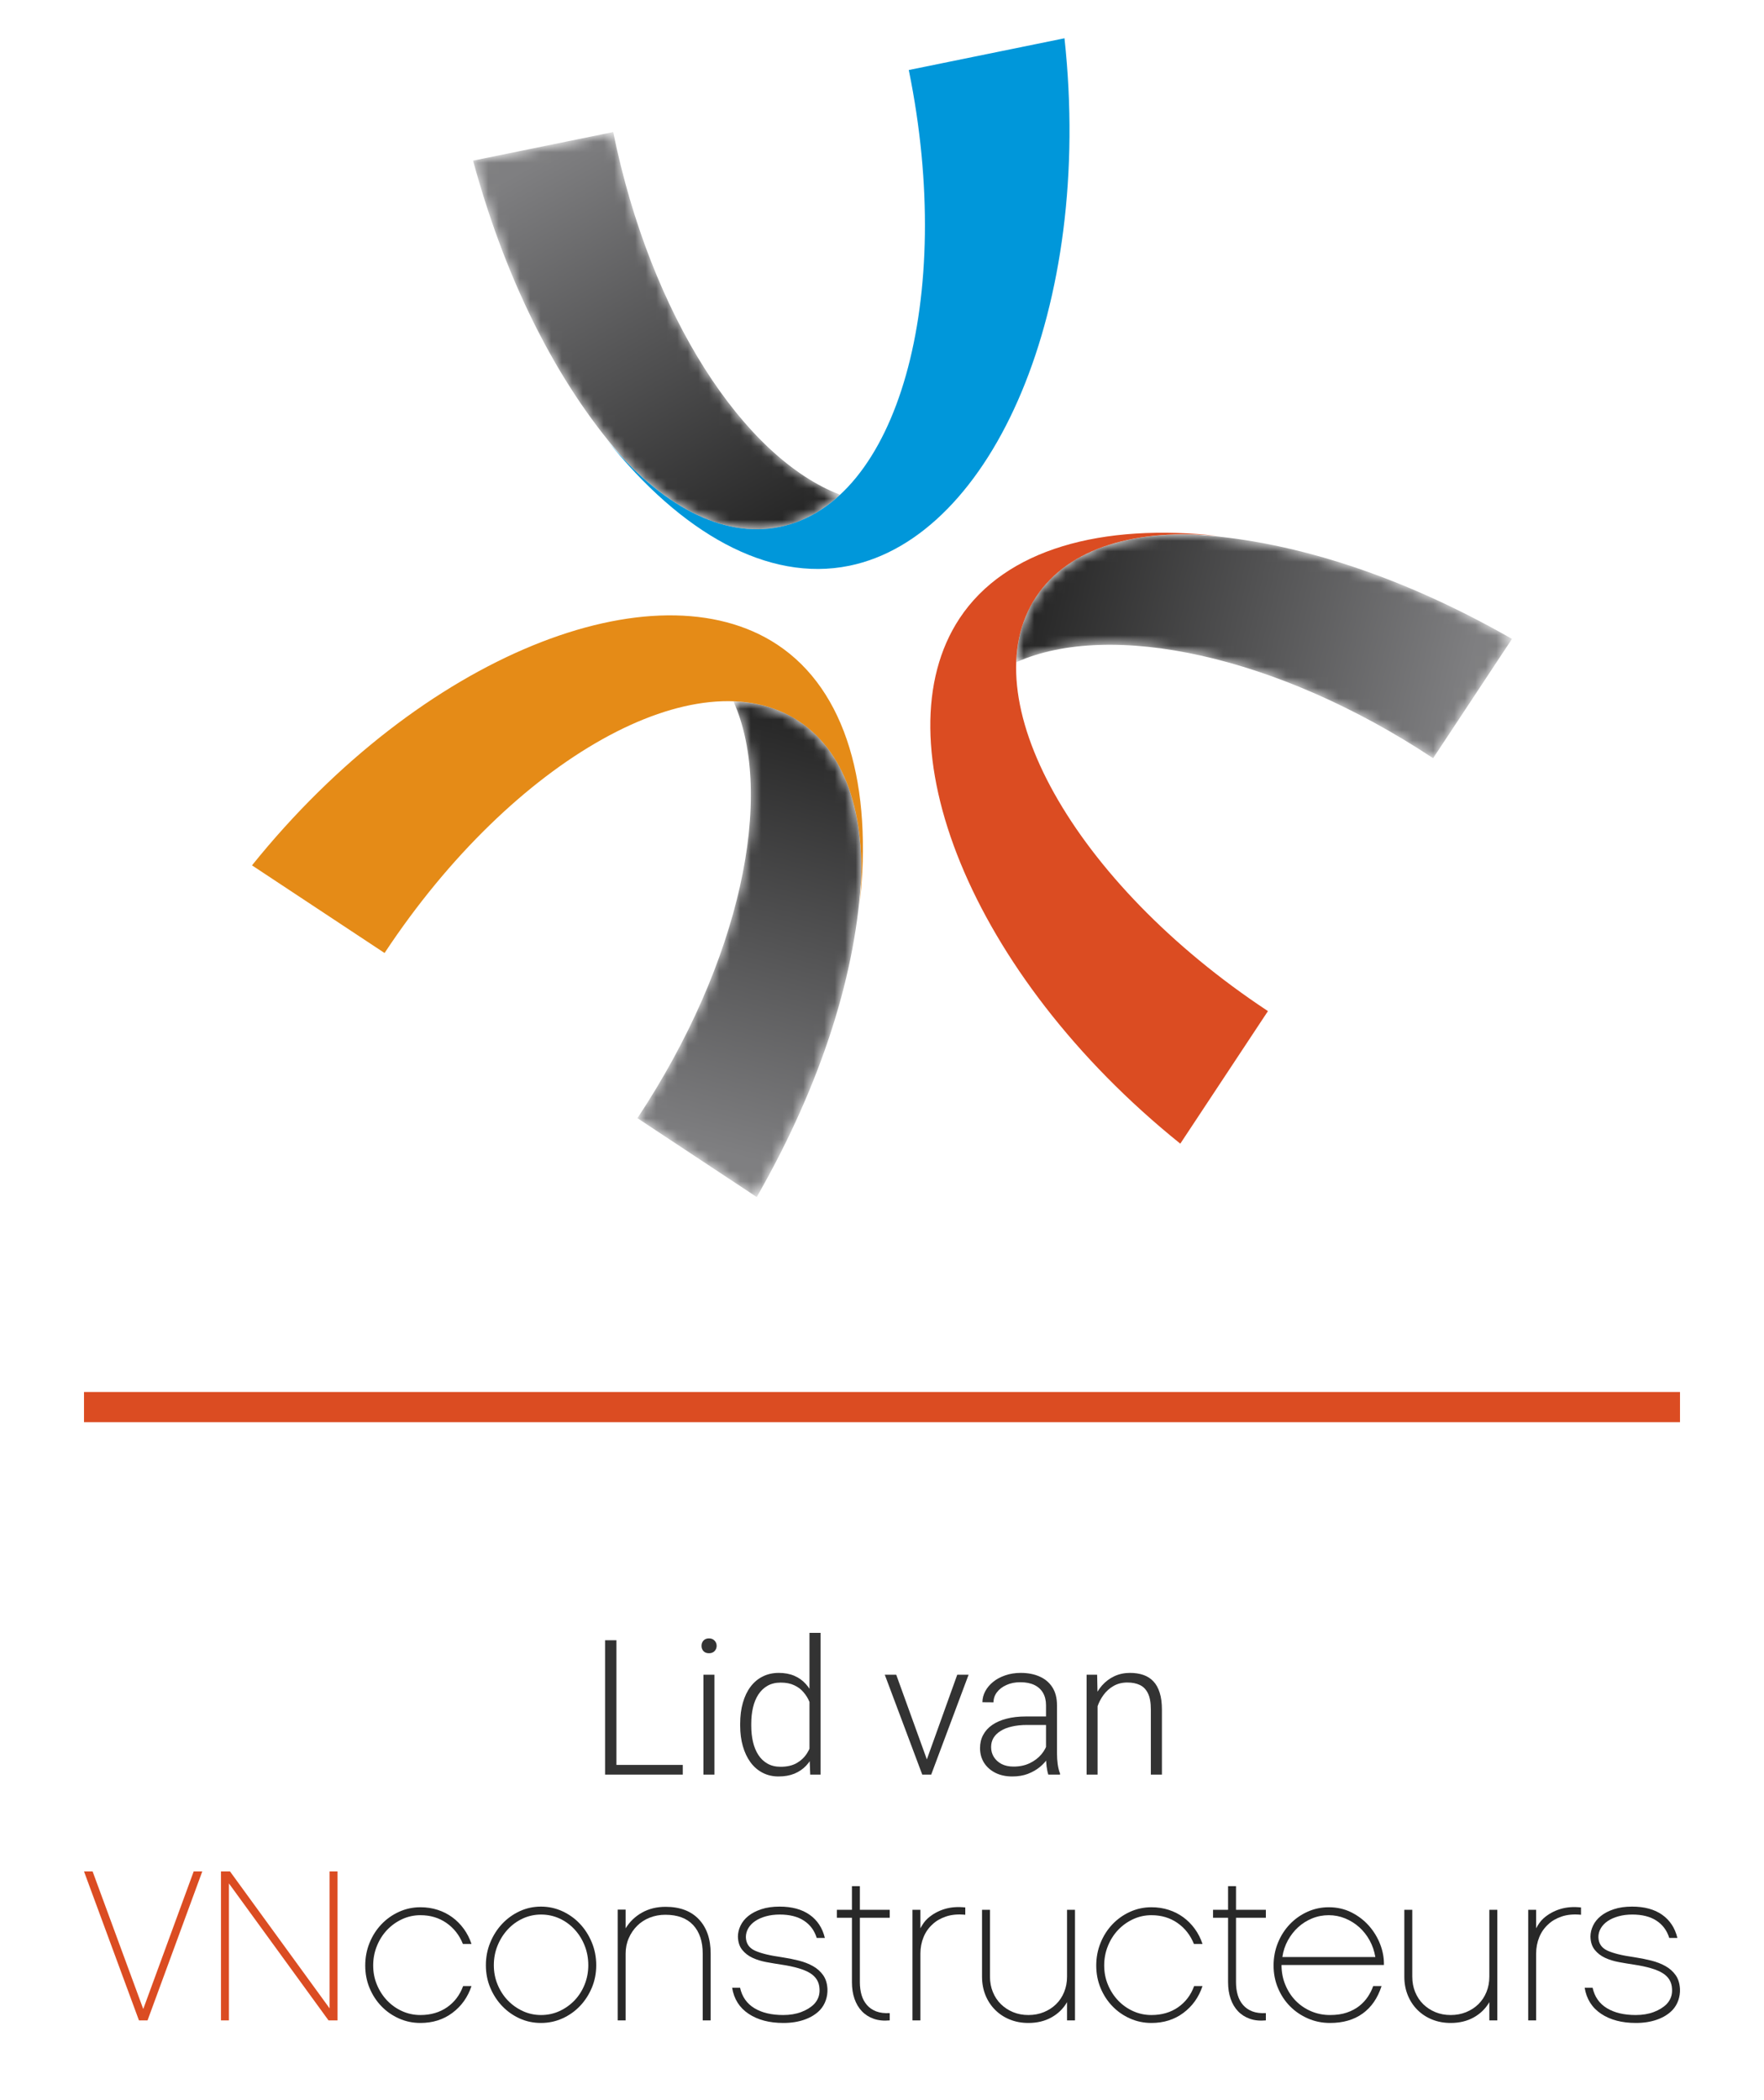 <svg width="168" height="200" viewBox="0 0 168 200" fill="none" xmlns="http://www.w3.org/2000/svg">
<path d="M86.549 6.668C86.552 6.685 86.556 6.701 86.559 6.712C90.987 28.43 85.483 47.89 74.259 50.179C68.741 51.302 62.868 48.059 57.799 41.892C64.864 50.755 73.124 55.462 80.874 53.881C94.543 51.094 104.156 29.266 101.379 3.645L86.549 6.668Z" fill="#0097DA"/>
<path d="M120.758 96.287C120.746 96.278 120.733 96.272 120.72 96.265C102.232 84.04 92.366 66.386 98.683 56.834C101.789 52.135 108.235 50.277 116.181 51.053C104.918 49.78 95.75 52.291 91.387 58.889C83.692 70.527 92.33 92.76 112.409 108.914L120.758 96.287Z" fill="#DB4C22"/>
<path d="M36.626 90.758C36.635 90.745 36.642 90.732 36.651 90.719C48.875 72.231 66.526 62.366 76.081 68.684C80.779 71.791 82.638 78.236 81.863 86.18C83.133 74.92 80.622 65.751 74.024 61.388C62.386 53.694 40.156 62.331 24 82.41L36.626 90.758Z" fill="#E58B17"/>
<mask id="mask0_305_42" style="mask-type:luminance" maskUnits="userSpaceOnUse" x="45" y="12" width="36" height="39">
<path d="M74.259 50.179C76.391 49.745 78.314 48.683 80.005 47.111C70.838 43.609 61.964 30.049 58.41 12.616C58.407 12.601 58.405 12.588 58.401 12.574L45.052 15.297C48.396 27.596 53.626 37.299 59.626 43.943C64.251 48.756 69.39 51.171 74.259 50.179Z" fill="white"/>
</mask>
<g mask="url(#mask0_305_42)">
<path d="M74.259 50.179C76.391 49.745 78.314 48.683 80.005 47.111C70.838 43.609 61.964 30.049 58.41 12.616C58.407 12.601 58.405 12.588 58.401 12.574L45.052 15.297C48.396 27.596 53.626 37.299 59.626 43.943C64.251 48.756 69.39 51.171 74.259 50.179Z" fill="url(#paint0_linear_305_42)"/>
</g>
<mask id="mask1_305_42" style="mask-type:luminance" maskUnits="userSpaceOnUse" x="96" y="50" width="48" height="23">
<path d="M113.521 50.9C106.81 50.749 101.434 52.672 98.684 56.834C97.484 58.648 96.874 60.758 96.79 63.064C105.748 59.06 121.612 62.373 136.45 72.184C136.462 72.193 136.474 72.202 136.486 72.21L144 60.845C132.973 54.531 122.443 51.37 113.521 50.9Z" fill="white"/>
</mask>
<g mask="url(#mask1_305_42)">
<path d="M113.521 50.9C106.81 50.749 101.434 52.672 98.684 56.834C97.484 58.648 96.874 60.758 96.79 63.064C105.748 59.06 121.612 62.373 136.45 72.184C136.462 72.193 136.474 72.202 136.486 72.21L144 60.845C132.973 54.531 122.443 51.37 113.521 50.9Z" fill="url(#paint1_linear_305_42)"/>
</g>
<mask id="mask2_305_42" style="mask-type:luminance" maskUnits="userSpaceOnUse" x="60" y="66" width="23" height="48">
<path d="M76.081 68.684C74.266 67.484 72.156 66.875 69.851 66.791C73.855 75.748 70.541 91.612 60.73 106.45C60.721 106.462 60.712 106.477 60.705 106.486L72.069 114C78.414 102.92 81.577 92.341 82.022 83.392C82.146 76.741 80.215 71.42 76.081 68.684Z" fill="white"/>
</mask>
<g mask="url(#mask2_305_42)">
<path d="M76.081 68.684C74.266 67.484 72.156 66.875 69.851 66.791C73.855 75.748 70.541 91.612 60.73 106.45C60.721 106.462 60.712 106.477 60.705 106.486L72.069 114C78.414 102.92 81.577 92.341 82.022 83.392C82.146 76.741 80.215 71.42 76.081 68.684Z" fill="url(#paint2_linear_305_42)"/>
</g>
<path d="M14.052 192.406H13.234L8 178.217H8.818L13.643 191.323L18.448 178.217H19.266L14.052 192.406Z" fill="#DB4C22"/>
<path d="M32.147 192.406H31.288L21.802 179.362V192.406H21.044V178.217H21.903L31.391 191.261V178.217H32.147V192.406Z" fill="#DB4C22"/>
<path d="M43.085 191.69C42.227 192.332 41.211 192.651 40.039 192.651C39.316 192.651 38.635 192.508 37.994 192.223C37.353 191.937 36.794 191.546 36.318 191.05C35.84 190.553 35.465 189.975 35.193 189.315C34.92 188.655 34.784 187.944 34.784 187.182C34.784 186.42 34.92 185.702 35.193 185.029C35.465 184.356 35.84 183.767 36.318 183.264C36.794 182.76 37.353 182.363 37.994 182.07C38.635 181.777 39.316 181.631 40.039 181.631C40.625 181.631 41.174 181.714 41.685 181.88C42.196 182.046 42.659 182.281 43.075 182.585C43.49 182.89 43.855 183.256 44.169 183.686C44.482 184.115 44.728 184.596 44.905 185.127H44.087C43.747 184.282 43.222 183.614 42.513 183.123C41.804 182.633 40.98 182.387 40.039 182.387C39.425 182.387 38.846 182.514 38.301 182.766C37.756 183.018 37.279 183.359 36.87 183.788C36.461 184.218 36.137 184.725 35.899 185.311C35.66 185.897 35.541 186.518 35.541 187.172C35.541 187.826 35.66 188.44 35.899 189.012C36.137 189.585 36.461 190.086 36.87 190.515C37.279 190.944 37.756 191.282 38.301 191.527C38.846 191.772 39.425 191.895 40.039 191.895C41.02 191.895 41.865 191.65 42.574 191.159C43.283 190.668 43.794 189.994 44.108 189.135H44.905C44.55 190.198 43.944 191.05 43.085 191.69Z" fill="#282828"/>
<path d="M53.288 191.519C53.833 191.267 54.31 190.928 54.718 190.501C55.127 190.073 55.447 189.571 55.679 188.994C55.911 188.417 56.028 187.803 56.028 187.151C56.028 186.486 55.911 185.862 55.679 185.278C55.447 184.695 55.127 184.182 54.718 183.741C54.31 183.3 53.833 182.954 53.288 182.703C52.742 182.452 52.156 182.326 51.529 182.326C50.916 182.326 50.336 182.452 49.791 182.703C49.246 182.954 48.769 183.3 48.36 183.741C47.951 184.182 47.627 184.695 47.389 185.278C47.15 185.862 47.031 186.486 47.031 187.151C47.031 187.803 47.15 188.417 47.389 188.994C47.627 189.571 47.951 190.073 48.36 190.501C48.769 190.928 49.246 191.267 49.791 191.519C50.336 191.77 50.916 191.895 51.529 191.895C52.156 191.895 52.742 191.77 53.288 191.519ZM53.559 182.011C54.199 182.305 54.757 182.705 55.233 183.211C55.709 183.718 56.086 184.309 56.365 184.987C56.644 185.664 56.784 186.385 56.784 187.151C56.784 187.918 56.644 188.633 56.365 189.296C56.086 189.96 55.709 190.541 55.233 191.041C54.757 191.54 54.199 191.933 53.559 192.221C52.92 192.508 52.24 192.651 51.519 192.651C50.798 192.651 50.121 192.508 49.488 192.221C48.856 191.933 48.301 191.54 47.825 191.041C47.349 190.541 46.971 189.96 46.693 189.296C46.414 188.633 46.274 187.918 46.274 187.151C46.274 186.385 46.414 185.664 46.693 184.987C46.971 184.309 47.349 183.718 47.825 183.211C48.301 182.705 48.856 182.305 49.488 182.011C50.121 181.717 50.798 181.57 51.519 181.57C52.24 181.57 52.92 181.717 53.559 182.011Z" fill="#282828"/>
<path d="M67.682 192.406H66.926V186.047C66.926 184.889 66.622 183.982 66.016 183.328C65.409 182.674 64.526 182.347 63.368 182.347C62.837 182.347 62.338 182.439 61.875 182.623C61.411 182.807 61.013 183.066 60.679 183.4C60.344 183.734 60.079 184.125 59.882 184.575C59.684 185.025 59.585 185.516 59.585 186.047V192.406H58.829V181.857H59.585V183.639C59.966 183.011 60.485 182.512 61.139 182.144C61.793 181.775 62.543 181.59 63.388 181.59C64.751 181.59 65.808 181.986 66.557 182.778C67.307 183.571 67.682 184.656 67.682 186.035V192.406Z" fill="#282828"/>
<path d="M78.646 190.494C78.527 190.842 78.34 191.152 78.088 191.425C77.707 191.82 77.217 192.123 76.617 192.335C76.017 192.546 75.349 192.651 74.613 192.651C73.277 192.651 72.173 192.362 71.301 191.782C70.428 191.203 69.903 190.375 69.727 189.298H70.483C70.674 190.157 71.127 190.805 71.843 191.241C72.558 191.677 73.475 191.895 74.593 191.895C75.233 191.895 75.806 191.8 76.31 191.609C76.815 191.418 77.223 191.166 77.537 190.852C77.918 190.444 78.088 189.96 78.048 189.4C78.021 188.76 77.725 188.262 77.159 187.908C76.593 187.554 75.67 187.281 74.388 187.09C73.939 187.022 73.472 186.944 72.988 186.855C72.504 186.766 72.064 186.63 71.669 186.446C71.273 186.262 70.947 186.01 70.688 185.69C70.428 185.369 70.292 184.95 70.278 184.432C70.278 184.078 70.361 183.727 70.528 183.379C70.693 183.032 70.942 182.725 71.274 182.459C71.606 182.193 72.02 181.979 72.518 181.815C73.015 181.651 73.591 181.57 74.246 181.57C75.418 181.57 76.372 181.829 77.108 182.347C77.844 182.865 78.328 183.601 78.559 184.555H77.783C77.565 183.846 77.159 183.297 76.566 182.909C75.973 182.52 75.206 182.326 74.266 182.326C73.789 182.326 73.352 182.381 72.957 182.49C72.561 182.599 72.221 182.749 71.935 182.939C71.648 183.131 71.427 183.359 71.27 183.625C71.114 183.89 71.035 184.173 71.035 184.473C71.049 185.073 71.335 185.502 71.894 185.761C72.452 186.02 73.318 186.231 74.491 186.395C75.036 186.477 75.564 186.583 76.075 186.712C76.586 186.842 77.04 187.018 77.435 187.243C77.83 187.468 78.151 187.755 78.396 188.102C78.642 188.45 78.778 188.889 78.805 189.421C78.818 189.789 78.766 190.147 78.646 190.494Z" fill="#282828"/>
<path d="M81.892 188.767C81.892 189.217 81.947 189.626 82.056 189.994C82.165 190.362 82.335 190.678 82.567 190.944C82.799 191.21 83.092 191.412 83.447 191.548C83.801 191.684 84.231 191.739 84.735 191.711V192.406C84.162 192.46 83.654 192.41 83.212 192.253C82.769 192.097 82.394 191.858 82.087 191.537C81.78 191.217 81.545 190.822 81.381 190.351C81.218 189.881 81.136 189.353 81.136 188.767V182.633H79.705V181.876H81.136V179.627H81.892V181.876H84.735V182.633H81.892V188.767Z" fill="#282828"/>
<path d="M91.932 182.347C91.236 182.279 90.626 182.333 90.102 182.51C89.577 182.688 89.151 182.933 88.823 183.246C88.442 183.587 88.152 184 87.955 184.483C87.757 184.967 87.658 185.489 87.658 186.047V192.406H86.902V181.876H87.658V183.635C87.753 183.458 87.856 183.291 87.965 183.134C88.074 182.977 88.203 182.831 88.354 182.694C88.817 182.285 89.348 181.989 89.948 181.805C90.548 181.621 91.209 181.57 91.932 181.652V182.347Z" fill="#282828"/>
<path d="M102.38 192.406H101.623V190.668C101.269 191.282 100.776 191.765 100.141 192.12C99.507 192.474 98.774 192.651 97.943 192.651C97.302 192.651 96.713 192.542 96.174 192.324C95.635 192.106 95.169 191.8 94.774 191.404C94.379 191.009 94.072 190.542 93.853 190.004C93.636 189.465 93.526 188.876 93.526 188.235V181.876H94.283V188.235C94.283 188.767 94.375 189.258 94.559 189.707C94.743 190.157 94.999 190.542 95.326 190.862C95.653 191.183 96.038 191.435 96.481 191.619C96.924 191.803 97.412 191.895 97.943 191.895C98.475 191.895 98.965 191.803 99.416 191.619C99.865 191.435 100.253 191.183 100.581 190.862C100.908 190.542 101.164 190.157 101.347 189.707C101.532 189.258 101.623 188.767 101.623 188.235V181.876H102.38V192.406Z" fill="#282828"/>
<path d="M112.706 191.69C111.847 192.332 110.831 192.651 109.659 192.651C108.936 192.651 108.255 192.508 107.614 192.223C106.973 191.937 106.415 191.546 105.938 191.05C105.46 190.553 105.085 189.975 104.813 189.315C104.541 188.655 104.404 187.944 104.404 187.182C104.404 186.42 104.541 185.702 104.813 185.029C105.085 184.356 105.46 183.767 105.938 183.264C106.415 182.76 106.973 182.363 107.614 182.07C108.255 181.777 108.936 181.631 109.659 181.631C110.246 181.631 110.794 181.714 111.305 181.88C111.817 182.046 112.279 182.281 112.696 182.585C113.111 182.89 113.476 183.256 113.789 183.686C114.103 184.115 114.348 184.596 114.525 185.127H113.708C113.367 184.282 112.842 183.614 112.133 183.123C111.425 182.633 110.6 182.387 109.659 182.387C109.045 182.387 108.466 182.514 107.921 182.766C107.376 183.018 106.899 183.359 106.49 183.788C106.081 184.218 105.757 184.725 105.519 185.311C105.28 185.897 105.161 186.518 105.161 187.172C105.161 187.826 105.28 188.44 105.519 189.012C105.757 189.585 106.081 190.086 106.49 190.515C106.899 190.944 107.376 191.282 107.921 191.527C108.466 191.772 109.045 191.895 109.659 191.895C110.641 191.895 111.485 191.65 112.195 191.159C112.903 190.668 113.415 189.994 113.728 189.135H114.525C114.171 190.198 113.565 191.05 112.706 191.69Z" fill="#282828"/>
<path d="M117.715 188.767C117.715 189.217 117.77 189.626 117.879 189.994C117.988 190.362 118.158 190.678 118.39 190.944C118.621 191.21 118.915 191.412 119.269 191.548C119.624 191.684 120.053 191.739 120.557 191.711V192.406C119.985 192.46 119.477 192.41 119.034 192.253C118.591 192.097 118.216 191.858 117.909 191.537C117.603 191.217 117.368 190.822 117.204 190.351C117.04 189.881 116.959 189.353 116.959 188.767V182.633H115.527V181.876H116.959V179.627H117.715V181.876H120.557V182.633H117.715V188.767Z" fill="#282828"/>
<path d="M130.985 186.374C130.889 185.802 130.709 185.274 130.443 184.79C130.177 184.306 129.847 183.887 129.452 183.532C129.056 183.178 128.609 182.899 128.112 182.694C127.614 182.49 127.093 182.387 126.548 182.387C125.989 182.387 125.461 182.49 124.964 182.694C124.465 182.899 124.023 183.178 123.635 183.532C123.246 183.887 122.919 184.306 122.653 184.79C122.387 185.274 122.213 185.802 122.131 186.374H130.985ZM122.049 187.131C122.049 187.813 122.173 188.447 122.418 189.033C122.663 189.619 122.993 190.123 123.409 190.546C123.825 190.968 124.312 191.299 124.871 191.537C125.43 191.776 126.03 191.895 126.671 191.895C127.284 191.895 127.819 191.817 128.276 191.66C128.732 191.503 129.124 191.295 129.452 191.036C129.778 190.777 130.051 190.484 130.269 190.157C130.487 189.83 130.658 189.49 130.78 189.135H131.577C131.209 190.28 130.61 191.152 129.778 191.752C128.946 192.352 127.91 192.651 126.671 192.651C125.92 192.651 125.219 192.508 124.565 192.223C123.91 191.937 123.341 191.55 122.857 191.06C122.373 190.57 121.991 189.992 121.712 189.325C121.432 188.659 121.293 187.944 121.293 187.182C121.293 186.42 121.429 185.702 121.702 185.029C121.974 184.356 122.349 183.767 122.827 183.264C123.303 182.76 123.862 182.363 124.503 182.07C125.144 181.777 125.825 181.631 126.548 181.631C127.339 181.631 128.057 181.794 128.705 182.12C129.352 182.446 129.908 182.87 130.372 183.393C130.834 183.916 131.192 184.503 131.445 185.155C131.697 185.807 131.816 186.466 131.802 187.131H122.049Z" fill="#282828"/>
<path d="M142.599 192.406H141.842V190.668C141.487 191.282 140.994 191.765 140.36 192.12C139.726 192.474 138.993 192.651 138.162 192.651C137.52 192.651 136.932 192.542 136.393 192.324C135.854 192.106 135.388 191.8 134.992 191.404C134.597 191.009 134.29 190.542 134.072 190.004C133.854 189.465 133.745 188.876 133.745 188.235V181.876H134.502V188.235C134.502 188.767 134.593 189.258 134.778 189.707C134.962 190.157 135.218 190.542 135.544 190.862C135.872 191.183 136.257 191.435 136.699 191.619C137.142 191.803 137.63 191.895 138.162 191.895C138.693 191.895 139.184 191.803 139.634 191.619C140.084 191.435 140.472 191.183 140.799 190.862C141.126 190.542 141.382 190.157 141.566 189.707C141.75 189.258 141.842 188.767 141.842 188.235V181.876H142.599V192.406Z" fill="#282828"/>
<path d="M150.572 182.347C149.877 182.279 149.267 182.333 148.742 182.51C148.218 182.688 147.792 182.933 147.464 183.246C147.083 183.587 146.793 184 146.596 184.483C146.398 184.967 146.299 185.489 146.299 186.047V192.406H145.542V181.876H146.299V183.635C146.394 183.458 146.497 183.291 146.606 183.134C146.715 182.977 146.844 182.831 146.994 182.694C147.457 182.285 147.989 181.989 148.589 181.805C149.189 181.621 149.849 181.57 150.572 181.652V182.347Z" fill="#282828"/>
<path d="M159.839 190.494C159.72 190.842 159.533 191.152 159.281 191.425C158.9 191.82 158.41 192.123 157.81 192.335C157.21 192.546 156.542 192.651 155.806 192.651C154.47 192.651 153.366 192.362 152.494 191.782C151.622 191.203 151.097 190.375 150.92 189.298H151.676C151.867 190.157 152.32 190.805 153.036 191.241C153.752 191.677 154.668 191.895 155.786 191.895C156.426 191.895 156.999 191.8 157.503 191.609C158.007 191.418 158.416 191.166 158.73 190.852C159.111 190.444 159.281 189.96 159.241 189.4C159.214 188.76 158.917 188.262 158.352 187.908C157.786 187.554 156.863 187.281 155.582 187.09C155.132 187.022 154.665 186.944 154.181 186.855C153.697 186.766 153.257 186.63 152.862 186.446C152.466 186.262 152.14 186.01 151.881 185.69C151.622 185.369 151.485 184.95 151.472 184.432C151.472 184.078 151.555 183.727 151.72 183.379C151.886 183.032 152.135 182.725 152.467 182.459C152.799 182.193 153.213 181.979 153.711 181.815C154.208 181.651 154.784 181.57 155.439 181.57C156.611 181.57 157.564 181.829 158.301 182.347C159.037 182.865 159.521 183.601 159.752 184.555H158.976C158.758 183.846 158.352 183.297 157.759 182.909C157.166 182.52 156.399 182.326 155.459 182.326C154.981 182.326 154.546 182.381 154.151 182.49C153.755 182.599 153.414 182.749 153.128 182.939C152.842 183.131 152.62 183.359 152.463 183.625C152.306 183.89 152.228 184.173 152.228 184.473C152.242 185.073 152.528 185.502 153.087 185.761C153.645 186.02 154.511 186.231 155.684 186.395C156.229 186.477 156.757 186.583 157.268 186.712C157.779 186.842 158.232 187.018 158.628 187.243C159.023 187.468 159.343 187.755 159.589 188.102C159.834 188.45 159.97 188.889 159.998 189.421C160.011 189.789 159.959 190.147 159.839 190.494Z" fill="#282828"/>
<path d="M160 134L8 134" stroke="#DB4C22" stroke-width="2.876"/>
<path d="M65.026 168.077V169H58.391V168.077H65.026ZM58.707 156.203V169H57.626V156.203H58.707ZM68.041 159.49V169H66.995V159.49H68.041ZM66.811 156.739C66.811 156.54 66.872 156.373 66.995 156.238C67.124 156.098 67.3 156.027 67.522 156.027C67.745 156.027 67.921 156.098 68.05 156.238C68.185 156.373 68.252 156.54 68.252 156.739C68.252 156.933 68.185 157.1 68.05 157.24C67.921 157.375 67.745 157.442 67.522 157.442C67.3 157.442 67.124 157.375 66.995 157.24C66.872 157.1 66.811 156.933 66.811 156.739ZM77.094 167.154V155.5H78.148V169H77.164L77.094 167.154ZM70.493 164.342V164.157C70.493 163.419 70.578 162.754 70.748 162.162C70.918 161.564 71.161 161.055 71.478 160.633C71.8 160.205 72.186 159.88 72.638 159.657C73.089 159.429 73.599 159.314 74.167 159.314C74.724 159.314 75.216 159.405 75.644 159.587C76.071 159.769 76.438 160.029 76.742 160.369C77.053 160.709 77.302 161.113 77.489 161.582C77.683 162.051 77.823 162.572 77.911 163.146V165.493C77.841 166.032 77.712 166.527 77.524 166.979C77.337 167.424 77.088 167.813 76.777 168.147C76.467 168.476 76.092 168.73 75.652 168.912C75.219 169.088 74.718 169.176 74.149 169.176C73.587 169.176 73.08 169.059 72.629 168.824C72.178 168.59 71.794 168.259 71.478 167.831C71.161 167.397 70.918 166.885 70.748 166.293C70.578 165.701 70.493 165.051 70.493 164.342ZM71.548 164.157V164.342C71.548 164.898 71.603 165.414 71.715 165.889C71.826 166.363 71.996 166.776 72.225 167.128C72.453 167.479 72.743 167.755 73.095 167.954C73.446 168.153 73.862 168.253 74.343 168.253C74.946 168.253 75.453 168.139 75.863 167.91C76.273 167.676 76.602 167.368 76.848 166.987C77.094 166.601 77.272 166.179 77.384 165.722V162.988C77.314 162.678 77.211 162.361 77.076 162.039C76.941 161.717 76.757 161.421 76.522 161.151C76.294 160.876 76.001 160.656 75.644 160.492C75.292 160.322 74.864 160.237 74.36 160.237C73.874 160.237 73.455 160.337 73.103 160.536C72.752 160.735 72.459 161.014 72.225 161.371C71.996 161.723 71.826 162.136 71.715 162.61C71.603 163.085 71.548 163.601 71.548 164.157ZM88.115 167.989L91.165 159.49H92.246L88.686 169H87.922L88.115 167.989ZM85.356 159.49L88.44 168.016L88.607 169H87.834L84.266 159.49H85.356ZM99.62 167.295V162.391C99.62 161.939 99.526 161.55 99.339 161.222C99.151 160.894 98.876 160.642 98.513 160.466C98.149 160.29 97.701 160.202 97.168 160.202C96.676 160.202 96.236 160.29 95.85 160.466C95.469 160.636 95.167 160.867 94.944 161.16C94.728 161.447 94.619 161.767 94.619 162.118L93.564 162.109C93.564 161.752 93.652 161.406 93.828 161.072C94.004 160.738 94.253 160.439 94.575 160.176C94.897 159.912 95.281 159.704 95.727 159.552C96.178 159.394 96.673 159.314 97.212 159.314C97.892 159.314 98.489 159.429 99.005 159.657C99.526 159.886 99.934 160.229 100.227 160.686C100.52 161.143 100.666 161.717 100.666 162.408V167.005C100.666 167.333 100.689 167.673 100.736 168.024C100.789 168.376 100.862 168.666 100.956 168.895V169H99.84C99.769 168.789 99.714 168.525 99.673 168.209C99.638 167.887 99.62 167.582 99.62 167.295ZM99.866 163.463L99.884 164.271H97.818C97.279 164.271 96.796 164.321 96.368 164.421C95.946 164.515 95.589 164.655 95.296 164.843C95.003 165.024 94.777 165.244 94.619 165.502C94.467 165.76 94.391 166.053 94.391 166.381C94.391 166.721 94.476 167.031 94.645 167.312C94.821 167.594 95.067 167.819 95.384 167.989C95.706 168.153 96.087 168.235 96.526 168.235C97.112 168.235 97.628 168.127 98.073 167.91C98.524 167.693 98.897 167.409 99.189 167.058C99.482 166.706 99.679 166.322 99.778 165.906L100.235 166.513C100.159 166.806 100.019 167.107 99.814 167.418C99.614 167.723 99.353 168.01 99.031 168.279C98.709 168.543 98.328 168.76 97.889 168.93C97.455 169.094 96.963 169.176 96.412 169.176C95.791 169.176 95.249 169.059 94.786 168.824C94.329 168.59 93.972 168.271 93.714 167.866C93.462 167.456 93.336 166.993 93.336 166.478C93.336 166.009 93.436 165.59 93.635 165.221C93.834 164.846 94.121 164.529 94.496 164.271C94.877 164.008 95.334 163.809 95.867 163.674C96.406 163.533 97.01 163.463 97.678 163.463H99.866ZM104.533 161.521V169H103.487V159.49H104.489L104.533 161.521ZM104.296 163.656L103.83 163.393C103.865 162.83 103.979 162.303 104.173 161.811C104.366 161.318 104.627 160.885 104.955 160.51C105.289 160.135 105.679 159.842 106.124 159.631C106.575 159.42 107.073 159.314 107.618 159.314C108.093 159.314 108.518 159.379 108.893 159.508C109.268 159.637 109.587 159.842 109.851 160.123C110.114 160.404 110.313 160.765 110.448 161.204C110.589 161.644 110.659 162.18 110.659 162.812V169H109.604V162.804C109.604 162.147 109.514 161.635 109.332 161.266C109.15 160.891 108.893 160.624 108.559 160.466C108.225 160.308 107.829 160.229 107.372 160.229C106.868 160.229 106.426 160.34 106.045 160.562C105.67 160.779 105.354 161.063 105.096 161.415C104.844 161.761 104.65 162.133 104.516 162.531C104.381 162.924 104.308 163.299 104.296 163.656Z" fill="#333333"/>
<defs>
<linearGradient id="paint0_linear_305_42" x1="72.007" y1="50.747" x2="51.923" y2="14.985" gradientUnits="userSpaceOnUse">
<stop stop-color="#282828"/>
<stop offset="1" stop-color="#7F7F81"/>
</linearGradient>
<linearGradient id="paint1_linear_305_42" x1="139.853" y1="64.676" x2="99.314" y2="55.211" gradientUnits="userSpaceOnUse">
<stop stop-color="#7F7F81"/>
<stop offset="1" stop-color="#282828"/>
</linearGradient>
<linearGradient id="paint2_linear_305_42" x1="67.607" y1="109.492" x2="77.86" y2="69.743" gradientUnits="userSpaceOnUse">
<stop stop-color="#7F7F81"/>
<stop offset="1" stop-color="#282828"/>
</linearGradient>
</defs>
</svg>
